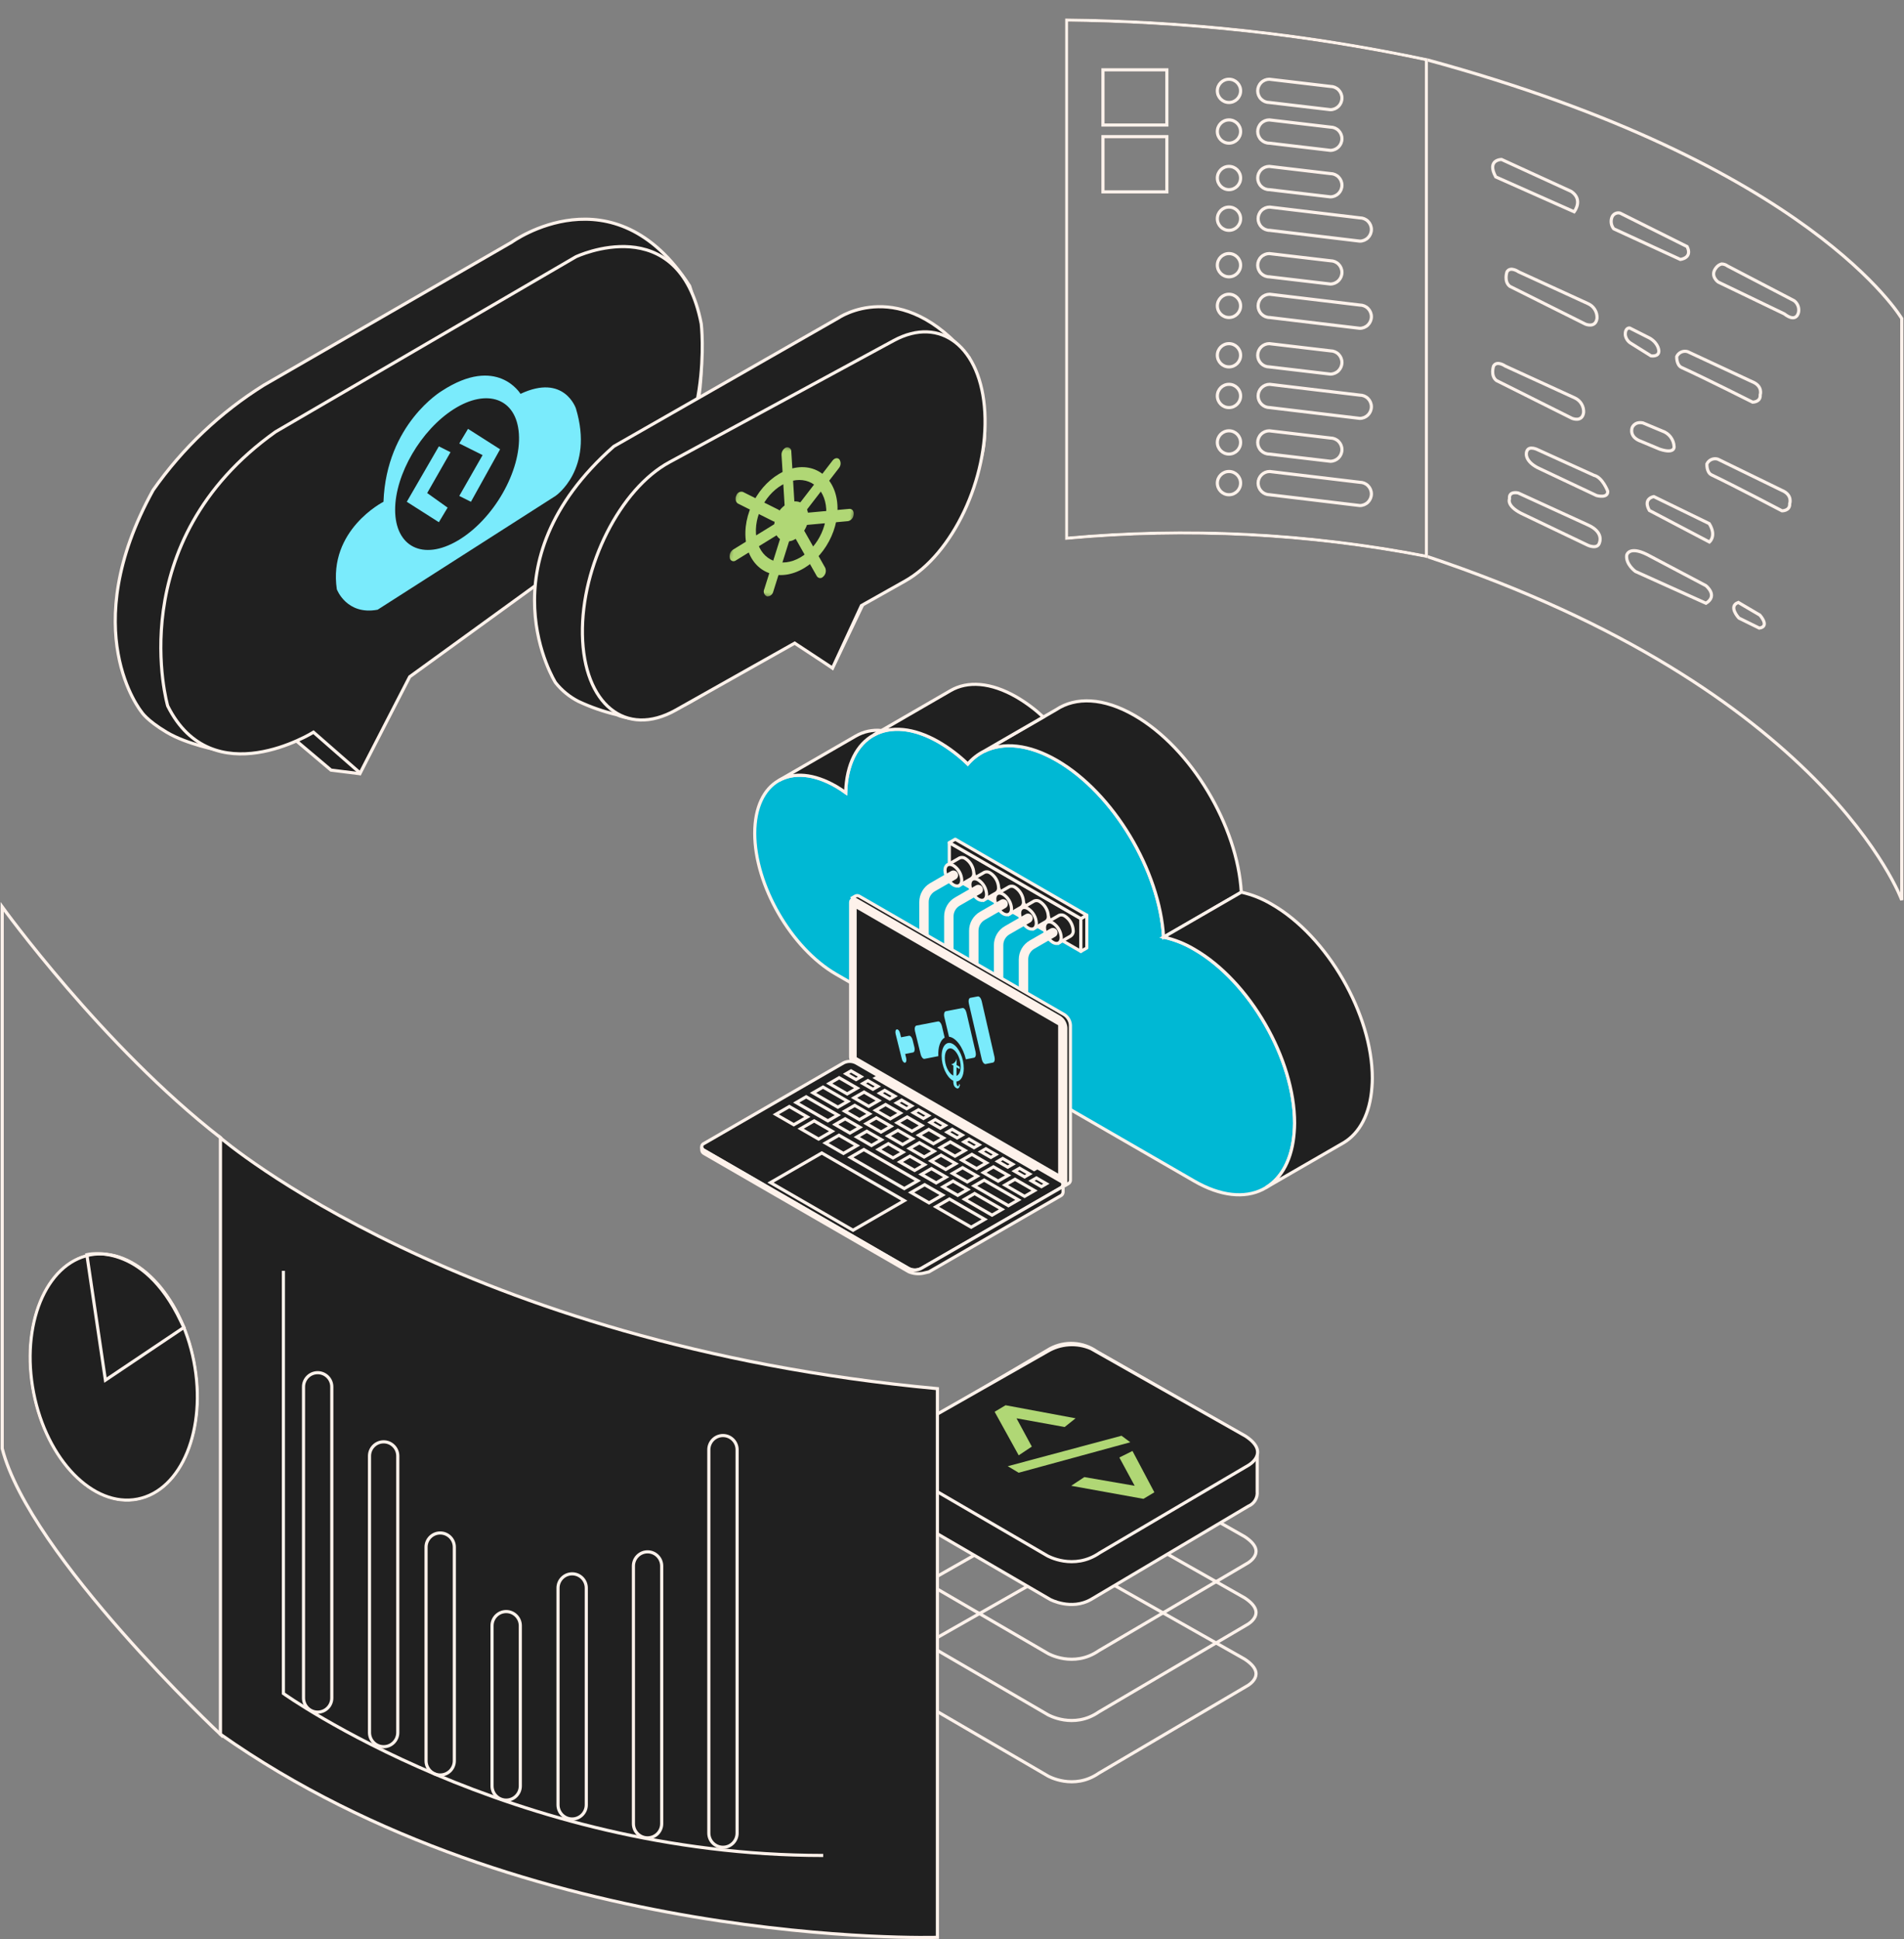 <svg width="606" height="617" viewBox="0 0 606 617" fill="none" xmlns="http://www.w3.org/2000/svg">
<rect x="0" y="0" width="606" height="617" fill="#808080" stroke="none"/>
<g clip-path="url(#clip0_53_6652)">
<path d="M453.974 18.98C576.48 52.179 605.288 101.352 605.288 101.352V286.375C605.288 286.375 581.059 219.34 453.974 176.975" stroke="#FEF2EB"/>
<path d="M453.974 176.981C416.273 169.674 377.726 167.745 339.483 171.253V6.381C356.956 6.575 376.139 7.566 396.729 9.821C417.56 12.101 436.71 15.331 453.974 18.98V176.981Z" stroke="#202020"/>
<path d="M453.974 176.981C416.273 169.674 377.726 167.745 339.483 171.253V6.381C356.956 6.575 376.139 7.566 396.729 9.821C417.56 12.101 436.71 15.331 453.974 18.98V176.981Z" stroke="#FEF2EB"/>
<path d="M371.386 22.215H351.048V39.779H371.386V22.215Z" stroke="#FEF2EB"/>
<path d="M371.386 43.477H351.048V61.042H371.386V43.477Z" stroke="#FEF2EB"/>
<path d="M391.154 32.605C393.197 32.605 394.852 30.949 394.852 28.907C394.852 26.864 393.197 25.209 391.154 25.209C389.112 25.209 387.456 26.864 387.456 28.907C387.456 30.949 389.112 32.605 391.154 32.605Z" stroke="#FEF2EB"/>
<path d="M391.154 45.547C393.197 45.547 394.852 43.891 394.852 41.849C394.852 39.806 393.197 38.151 391.154 38.151C389.112 38.151 387.456 39.806 387.456 41.849C387.456 43.891 389.112 45.547 391.154 45.547Z" stroke="#FEF2EB"/>
<path d="M391.154 60.339C393.197 60.339 394.852 58.683 394.852 56.641C394.852 54.598 393.197 52.943 391.154 52.943C389.112 52.943 387.456 54.598 387.456 56.641C387.456 58.683 389.112 60.339 391.154 60.339Z" stroke="#FEF2EB"/>
<path d="M391.154 73.281C393.197 73.281 394.852 71.625 394.852 69.582C394.852 67.54 393.197 65.885 391.154 65.885C389.112 65.885 387.456 67.54 387.456 69.582C387.456 71.625 389.112 73.281 391.154 73.281Z" stroke="#FEF2EB"/>
<path d="M391.154 88.073C393.197 88.073 394.852 86.417 394.852 84.374C394.852 82.332 393.197 80.677 391.154 80.677C389.112 80.677 387.456 82.332 387.456 84.374C387.456 86.417 389.112 88.073 391.154 88.073Z" stroke="#FEF2EB"/>
<path d="M391.154 101.015C393.197 101.015 394.852 99.359 394.852 97.317C394.852 95.274 393.197 93.618 391.154 93.618C389.112 93.618 387.456 95.274 387.456 97.317C387.456 99.359 389.112 101.015 391.154 101.015Z" stroke="#FEF2EB"/>
<path d="M391.154 116.731C393.197 116.731 394.852 115.075 394.852 113.033C394.852 110.99 393.197 109.335 391.154 109.335C389.112 109.335 387.456 110.99 387.456 113.033C387.456 115.075 389.112 116.731 391.154 116.731Z" stroke="#FEF2EB"/>
<path d="M391.154 129.673C393.197 129.673 394.852 128.017 394.852 125.975C394.852 123.932 393.197 122.277 391.154 122.277C389.112 122.277 387.456 123.932 387.456 125.975C387.456 128.017 389.112 129.673 391.154 129.673Z" stroke="#FEF2EB"/>
<path d="M391.154 144.465C393.197 144.465 394.852 142.809 394.852 140.767C394.852 138.724 393.197 137.069 391.154 137.069C389.112 137.069 387.456 138.724 387.456 140.767C387.456 142.809 389.112 144.465 391.154 144.465Z" stroke="#FEF2EB"/>
<path d="M391.154 157.407C393.197 157.407 394.852 155.751 394.852 153.709C394.852 151.666 393.197 150.011 391.154 150.011C389.112 150.011 387.456 151.666 387.456 153.709C387.456 155.751 389.112 157.407 391.154 157.407Z" stroke="#FEF2EB"/>
<path d="M403.997 25.209L423.411 27.498C424.393 27.498 425.334 27.888 426.028 28.582C426.721 29.276 427.111 30.217 427.111 31.198C427.111 32.18 426.721 33.121 426.028 33.815C425.334 34.509 424.393 34.898 423.411 34.898L403.997 32.608C403.016 32.608 402.075 32.219 401.381 31.525C400.687 30.831 400.297 29.89 400.297 28.909C400.297 27.927 400.687 26.986 401.381 26.292C402.075 25.598 403.016 25.209 403.997 25.209Z" stroke="#FEF2EB"/>
<path d="M403.997 38.151L423.411 40.441C424.393 40.441 425.334 40.83 426.028 41.524C426.721 42.218 427.111 43.159 427.111 44.141C427.111 45.122 426.721 46.063 426.028 46.757C425.334 47.451 424.393 47.84 423.411 47.84L403.997 45.55C403.016 45.55 402.075 45.161 401.381 44.467C400.687 43.773 400.297 42.832 400.297 41.85C400.297 40.869 400.687 39.928 401.381 39.234C402.075 38.54 403.016 38.151 403.997 38.151Z" stroke="#FEF2EB"/>
<path d="M403.997 52.943L423.411 55.233C424.393 55.233 425.334 55.622 426.028 56.316C426.721 57.01 427.111 57.951 427.111 58.932C427.111 59.914 426.721 60.855 426.028 61.549C425.334 62.243 424.393 62.633 423.411 62.633L403.997 60.343C403.016 60.343 402.075 59.953 401.381 59.259C400.687 58.565 400.297 57.624 400.297 56.642C400.297 55.661 400.687 54.72 401.381 54.026C402.075 53.332 403.016 52.943 403.997 52.943Z" stroke="#FEF2EB"/>
<path d="M404.126 65.885L432.784 69.32C433.766 69.32 434.707 69.709 435.401 70.403C436.094 71.097 436.484 72.038 436.484 73.019C436.484 74.001 436.094 74.942 435.401 75.636C434.707 76.33 433.766 76.719 432.784 76.719L404.126 73.284C403.145 73.284 402.204 72.895 401.51 72.201C400.816 71.507 400.426 70.566 400.426 69.585C400.426 68.603 400.816 67.662 401.51 66.968C402.204 66.274 403.145 65.885 404.126 65.885Z" stroke="#FEF2EB"/>
<path d="M403.997 80.677L423.411 82.966C424.393 82.966 425.334 83.356 426.028 84.05C426.721 84.744 427.111 85.685 427.111 86.666C427.111 87.648 426.721 88.589 426.028 89.283C425.334 89.977 424.393 90.367 423.411 90.367L403.997 88.076C403.016 88.076 402.075 87.687 401.381 86.993C400.687 86.299 400.297 85.358 400.297 84.376C400.297 83.395 400.687 82.454 401.381 81.76C402.075 81.066 403.016 80.677 403.997 80.677Z" stroke="#FEF2EB"/>
<path d="M404.126 93.618L432.784 97.053C433.766 97.053 434.707 97.443 435.401 98.137C436.094 98.831 436.484 99.772 436.484 100.754C436.484 101.735 436.094 102.676 435.401 103.37C434.707 104.064 433.766 104.454 432.784 104.454L404.126 101.019C403.145 101.019 402.204 100.629 401.51 99.935C400.816 99.241 400.426 98.3 400.426 97.319C400.426 96.337 400.816 95.396 401.51 94.702C402.204 94.008 403.145 93.618 404.126 93.618Z" stroke="#FEF2EB"/>
<path d="M403.997 109.335L423.409 111.625C424.391 111.625 425.332 112.014 426.026 112.708C426.719 113.402 427.109 114.343 427.109 115.325C427.109 116.306 426.719 117.247 426.026 117.941C425.332 118.635 424.391 119.025 423.409 119.025L403.997 116.735C403.511 116.735 403.03 116.639 402.581 116.453C402.132 116.267 401.725 115.994 401.381 115.651C401.037 115.307 400.765 114.899 400.579 114.45C400.393 114.002 400.297 113.52 400.297 113.035C400.297 112.549 400.393 112.068 400.579 111.619C400.765 111.17 401.037 110.762 401.381 110.418C401.725 110.075 402.132 109.802 402.581 109.616C403.03 109.43 403.511 109.335 403.997 109.335Z" stroke="#FEF2EB"/>
<path d="M404.126 122.277L432.782 125.712C433.764 125.712 434.705 126.101 435.399 126.795C436.092 127.489 436.482 128.43 436.482 129.412C436.482 130.393 436.092 131.334 435.399 132.028C434.705 132.722 433.764 133.112 432.782 133.112L404.126 129.677C403.64 129.677 403.159 129.581 402.71 129.395C402.261 129.209 401.854 128.936 401.51 128.593C401.166 128.249 400.894 127.841 400.708 127.392C400.522 126.944 400.426 126.462 400.426 125.977C400.426 125.491 400.522 125.009 400.708 124.561C400.894 124.112 401.166 123.704 401.51 123.36C401.854 123.017 402.261 122.744 402.71 122.558C403.159 122.372 403.64 122.277 404.126 122.277Z" stroke="#FEF2EB"/>
<path d="M403.997 137.069L423.411 139.359C424.393 139.359 425.334 139.748 426.028 140.442C426.721 141.136 427.111 142.077 427.111 143.059C427.111 144.04 426.721 144.981 426.028 145.675C425.334 146.369 424.393 146.759 423.411 146.759L403.997 144.469C403.016 144.469 402.075 144.079 401.381 143.385C400.687 142.691 400.297 141.75 400.297 140.769C400.297 139.787 400.687 138.846 401.381 138.152C402.075 137.458 403.016 137.069 403.997 137.069Z" stroke="#FEF2EB"/>
<path d="M404.126 150.011L432.784 153.446C433.766 153.446 434.707 153.835 435.401 154.529C436.094 155.223 436.484 156.164 436.484 157.146C436.484 158.127 436.094 159.068 435.401 159.762C434.707 160.456 433.766 160.846 432.784 160.846L404.126 157.411C403.64 157.411 403.159 157.315 402.71 157.129C402.261 156.943 401.854 156.67 401.51 156.327C401.166 155.983 400.894 155.575 400.708 155.126C400.522 154.678 400.426 154.196 400.426 153.711C400.426 153.225 400.522 152.743 400.708 152.295C400.894 151.846 401.166 151.438 401.51 151.094C401.854 150.751 402.261 150.478 402.71 150.292C403.159 150.106 403.64 150.011 404.126 150.011Z" stroke="#FEF2EB"/>
<path d="M476.062 56.285L501.022 67.377C501.022 67.377 504.022 63.566 500.098 60.907L477.91 50.737C477.91 50.737 473.057 50.737 476.062 56.285Z" stroke="#FEF2EB"/>
<path d="M513.613 72.796L534.812 82.544C534.812 82.544 538.782 82.135 536.973 78.455L515.629 67.799C515.107 67.661 514.552 67.721 514.072 67.969C513.593 68.218 513.223 68.635 513.034 69.142C512.806 69.749 512.74 70.405 512.841 71.045C512.943 71.686 513.209 72.289 513.613 72.796Z" stroke="#FEF2EB"/>
<path d="M549.874 84.647L571.032 95.676C571.569 96.08 571.986 96.623 572.238 97.246C572.49 97.868 572.567 98.548 572.462 99.212C572.462 99.212 571.962 103.002 567.885 99.855L546.859 89.739C546.859 89.739 544.072 87.782 546.215 85.162C546.641 84.597 547.238 84.185 547.918 83.988C548.624 83.992 549.31 84.222 549.874 84.647Z" stroke="#FEF2EB"/>
<path d="M480.56 91.105L504.596 103.123C504.596 103.123 507.828 104.515 508.296 101.274C508.35 100.314 508.114 99.361 507.62 98.537C507.125 97.713 506.395 97.056 505.523 96.651L483.336 86.483C483.336 86.483 480.713 84.639 479.636 86.483C479.636 86.483 478.56 89.564 480.56 91.105Z" stroke="#FEF2EB"/>
<path d="M476.294 121.075L500.33 133.093C500.33 133.093 503.563 134.485 504.03 131.244C504.084 130.285 503.848 129.331 503.353 128.507C502.859 127.683 502.128 127.027 501.256 126.622L479.069 116.454C479.069 116.454 476.447 114.611 475.369 116.454C475.369 116.454 474.294 119.535 476.294 121.075Z" stroke="#FEF2EB"/>
<path d="M557.822 127.951C557.822 127.951 560.404 127.97 560.232 125.647C560.232 125.647 561.215 122.818 557.606 121.416L537.142 111.885C536.472 111.679 535.75 111.723 535.109 112.008C534.469 112.294 533.953 112.802 533.659 113.439C533.659 113.439 533.521 116.152 535.214 116.922C542.541 120.247 557.822 127.951 557.822 127.951Z" stroke="#FEF2EB" stroke-width="1"/>
<path d="M567.166 162.523C567.166 162.523 569.747 162.588 569.615 160.263C569.615 160.263 570.649 157.452 567.066 155.987L546.78 146.095C546.114 145.878 545.391 145.909 544.745 146.183C544.1 146.457 543.576 146.956 543.27 147.587C543.27 147.587 543.085 150.297 544.763 151.097C552.028 154.551 567.166 162.523 567.166 162.523Z" stroke="#FEF2EB"/>
<path d="M522.887 134.552L529.038 137.125C530.089 137.47 531.012 138.124 531.686 139.001C532.36 139.877 532.755 140.937 532.819 142.041C532.819 142.041 533.257 144.541 528.282 142.923L522.131 140.35C522.131 140.35 518.651 139.305 519.435 136.165C519.435 136.165 520.093 134.019 522.887 134.552Z" stroke="#FEF2EB"/>
<path d="M485.927 143.621C485.927 143.621 484.747 146.322 489.356 148.788L508.141 157.659C508.141 157.659 511.814 158.699 511.701 156.29C511.701 156.29 510.049 151.864 507.352 151.235L489.597 143.17C489.597 143.17 486.604 141.543 485.927 143.621Z" stroke="#FEF2EB"/>
<path d="M524.956 162.4L544.072 172.445C544.072 172.445 546.44 170.54 544.013 166.594L526.374 157.998C526.374 157.998 522.785 158.535 524.956 162.4Z" stroke="#FEF2EB" stroke-width="1.001"/>
<path d="M553.266 191.669L560.124 195.703C560.124 195.703 563.423 199.327 559.94 199.838L553.457 196.647C553.457 196.647 549.903 192.877 553.266 191.669Z" stroke="#FEF2EB" stroke-width="1.001"/>
<path d="M542.971 191.934L520.524 181.814C520.524 181.814 517.398 179.575 517.737 176.671C517.737 176.671 518.338 173.507 524.272 176.455L542.914 186.308C542.914 186.308 546.964 189.486 542.971 191.934Z" stroke="#FEF2EB" stroke-width="1"/>
<path d="M509.106 172.566C509.106 172.566 510.511 169.292 505.406 167.019L483.219 156.85C483.219 156.85 480.134 156.085 480.446 158.699C480.446 158.699 479.346 160.84 484.146 163.321L505.409 173.49C505.409 173.49 508.578 174.944 509.106 172.566Z" stroke="#FEF2EB"/>
<path d="M518.826 109.066L525.479 113.223C525.479 113.223 527.972 113.627 527.973 111.698C527.973 111.698 527.993 109.353 525.132 107.611L518.688 104.354C518.688 104.354 517.183 104.139 517.301 106.569C517.375 107.066 517.548 107.543 517.81 107.972C518.072 108.401 518.418 108.773 518.826 109.066Z" stroke="#FEF2EB"/>
<path d="M69.731 238.735C69.731 238.735 59.616 236.879 53.097 233.005C46.578 229.131 45.023 226.463 45.023 226.463C45.023 226.463 23.985 200.732 48.735 155.935C58.135 142.549 70.127 131.187 83.999 122.522L162.879 77.049C162.879 77.049 195.356 53.483 219.487 90.969C219.487 90.969 234.022 132.67 205.567 159.642L130.399 214.394L114.499 246.155L105.347 245.018L93.747 235.228C93.747 235.228 81.98 240.034 69.731 238.735Z" fill="#202020" stroke="#FEF2EB"/>
<path d="M53.375 224.607C53.375 224.607 38.215 172.583 87.711 137.375L183.295 81.695C183.295 81.695 216.081 66.171 223.195 103.039C223.195 103.039 227.523 139.484 204.635 161.503L130.395 215.327L114.623 245.947L99.775 232.959C99.775 232.959 67.605 253.065 53.375 224.607Z" fill="#202020" stroke="#FEF2EB"/>
<path d="M120.191 193.983L176.799 157.791C176.799 157.791 189.169 149.383 183.299 129.951C183.299 129.951 179.584 118.759 165.667 125.311C165.667 125.311 158.24 112.881 140.611 124.383C140.611 124.383 122.976 134.844 122.051 159.647C122.051 159.647 104.416 168.561 107.203 187.487C107.199 187.487 110.292 195.839 120.191 193.983Z" fill="#7AEBFC"/>
<path d="M144.416 130.184C155.032 123.452 164.397 126.733 165.15 138.03C165.933 149.776 157.15 165.224 145.75 171.961C134.609 178.546 125.759 173.926 125.759 162.187C125.759 150.881 134.024 136.774 144.416 130.184Z" fill="#202020"/>
<path d="M139.679 142.015L129.471 159.647L139.679 166.147L142.463 161.507L135.963 156.867L143.387 143.875L139.679 142.015Z" fill="#7AEBFC"/>
<path d="M146.175 157.791L149.887 159.647L159.167 142.947L148.959 136.447L146.175 141.087L153.599 144.799L146.175 157.791Z" fill="#7AEBFC"/>
<path d="M196.286 227.391C192.093 226.41 188.014 224.993 184.116 223.163C181.279 221.717 178.785 219.679 176.803 217.187C176.803 217.187 152.981 179.392 195.363 142.019L266.816 101.183C266.816 101.183 286.787 87.374 308.465 113.804C308.465 113.804 316.306 131.132 312.288 145.727C312.288 145.727 306.717 173.201 289.088 183.775L275.168 191.199L264.958 212.543L252.858 203.857L222.27 221.823C222.27 221.823 206.804 232.031 196.286 227.391Z" fill="#202020" stroke="#FEF2EB"/>
<path d="M213.06 147.053L284.434 108.366C299.366 100.273 312.303 110.401 313.449 131.157C314.609 152.168 303.285 176.296 288.034 184.877L274.169 192.677L264.959 212.542L252.934 204.625L215.091 225.916C199.12 234.901 185.76 224.055 185.373 201.88C184.993 179.982 197.441 155.518 213.06 147.053Z" fill="#202020" stroke="#FEF2EB"/>
<path d="M349.764 564.132L349.748 564.141L349.733 564.151C345.705 566.937 341.668 567.162 338.625 566.69C337.102 566.453 335.83 566.041 334.941 565.69C334.497 565.514 334.149 565.353 333.914 565.238C333.797 565.18 333.708 565.134 333.649 565.102C333.62 565.087 333.598 565.075 333.584 565.067L333.569 565.059L333.569 565.058L333.567 565.057L282.59 535.394C281.635 534.383 281.408 533.466 281.525 532.665C281.649 531.82 282.169 531.008 282.87 530.278C283.566 529.555 284.399 528.955 285.067 528.534C285.399 528.325 285.687 528.161 285.89 528.051C285.992 527.996 286.072 527.954 286.127 527.927C286.154 527.913 286.174 527.903 286.188 527.896L286.203 527.889L286.206 527.887L286.206 527.887L286.206 527.887L286.206 527.887L286.221 527.88L286.236 527.871L333.564 500.959L333.564 500.959L333.575 500.953C335.586 499.745 337.857 499.033 340.198 498.877C342.531 498.721 344.867 499.122 347.014 500.045L396.157 527.87C398.121 529.159 399.095 530.328 399.507 531.316C399.911 532.285 399.794 533.132 399.456 533.853C399.111 534.591 398.53 535.2 398.014 535.633C397.759 535.848 397.527 536.013 397.36 536.124C397.276 536.18 397.209 536.222 397.164 536.249C397.142 536.262 397.125 536.272 397.114 536.279L397.103 536.285L397.101 536.286L397.101 536.286L397.101 536.286L397.101 536.286L397.101 536.286L397.092 536.292L349.764 564.132Z" stroke="#FEF2EB"/>
<path d="M349.764 544.645L349.748 544.654L349.733 544.664C345.705 547.45 341.668 547.675 338.625 547.202C337.102 546.966 335.83 546.554 334.941 546.202C334.497 546.027 334.149 545.866 333.914 545.751C333.797 545.693 333.708 545.647 333.649 545.615C333.62 545.6 333.598 545.588 333.584 545.58L333.569 545.572L333.569 545.571L333.567 545.57L282.59 515.907C281.635 514.896 281.408 513.979 281.525 513.178C281.649 512.332 282.169 511.52 282.87 510.79C283.566 510.067 284.399 509.467 285.067 509.046C285.399 508.837 285.687 508.673 285.89 508.563C285.992 508.508 286.072 508.466 286.127 508.439C286.154 508.425 286.174 508.415 286.188 508.408L286.203 508.401L286.206 508.399L286.206 508.399L286.206 508.399L286.206 508.399L286.221 508.392L286.236 508.383L333.564 481.471L333.564 481.471L333.575 481.465C335.586 480.257 337.857 479.545 340.198 479.389C342.531 479.233 344.867 479.634 347.014 480.557L396.157 508.383C398.121 509.672 399.095 510.841 399.507 511.829C399.911 512.798 399.794 513.645 399.456 514.366C399.111 515.104 398.53 515.713 398.014 516.146C397.759 516.361 397.527 516.526 397.36 516.637C397.276 516.693 397.209 516.735 397.164 516.762C397.142 516.775 397.125 516.785 397.114 516.792L397.103 516.798L397.101 516.799L397.101 516.799L397.101 516.799L397.101 516.799L397.101 516.799L397.092 516.805L349.764 544.645Z" stroke="#FEF2EB"/>
<path d="M349.764 525.157L349.748 525.166L349.733 525.176C345.705 527.962 341.668 528.187 338.625 527.715C337.102 527.478 335.83 527.066 334.941 526.715C334.497 526.539 334.149 526.378 333.914 526.263C333.797 526.205 333.708 526.159 333.649 526.127C333.62 526.112 333.598 526.1 333.584 526.092L333.569 526.084L333.569 526.083L333.567 526.082L282.59 496.419C281.635 495.408 281.408 494.491 281.525 493.69C281.649 492.844 282.169 492.032 282.87 491.302C283.566 490.579 284.399 489.979 285.067 489.558C285.399 489.349 285.687 489.185 285.89 489.075C285.992 489.02 286.072 488.978 286.127 488.951C286.154 488.937 286.174 488.927 286.188 488.92L286.203 488.913L286.206 488.911L286.206 488.911L286.206 488.911L286.206 488.911L286.221 488.904L286.236 488.895L333.564 461.983L333.564 461.983L333.575 461.977C335.586 460.769 337.857 460.057 340.198 459.901C342.531 459.745 344.867 460.146 347.014 461.069L396.157 488.895C398.121 490.184 399.095 491.353 399.507 492.341C399.911 493.31 399.794 494.157 399.456 494.878C399.111 495.616 398.53 496.225 398.014 496.658C397.759 496.873 397.527 497.038 397.36 497.149C397.276 497.205 397.209 497.247 397.164 497.274C397.142 497.287 397.125 497.297 397.114 497.304L397.103 497.31L397.101 497.311L397.101 497.311L397.101 497.311L397.101 497.311L397.101 497.311L397.092 497.317L349.764 525.157Z" stroke="#FEF2EB"/>
<path d="M280.422 462.479L281.35 474.543C281.35 474.543 280.763 477.666 283.206 479.183L334.246 508.883C334.246 508.883 340.928 512.47 347.238 508.883L397.35 479.183C398.249 478.808 399.005 478.156 399.506 477.321C400.007 476.486 400.227 475.512 400.134 474.543V462.479C400.134 462.479 400.634 459.106 394.566 455.979L349.093 430.003C346.946 428.491 344.421 427.604 341.8 427.44C339.179 427.277 336.564 427.842 334.245 429.075L286.922 456.911C286.922 456.911 280.112 460.778 280.422 462.479Z" fill="#202020" stroke="#FEF2EB"/>
<path d="M282.277 465.263L333.317 494.963C333.317 494.963 341.7 499.787 350.017 494.035L397.345 466.195C397.345 466.195 404.491 462.203 396.417 456.915L347.237 429.069C345.01 428.106 342.586 427.688 340.165 427.85C337.744 428.011 335.397 428.747 333.317 429.997L285.989 456.909C285.989 456.909 277.947 460.778 282.277 465.263Z" fill="#202020" stroke="#FEF2EB"/>
<path d="M340.942 472.717L345.121 469.946L361.139 472.717L356.264 463.717L360.442 461.639L367.407 474.791L363.925 476.869L340.942 472.717ZM320.742 466.484L356.96 456.791L359.745 458.869L324.228 468.561L320.742 466.484ZM316.567 449.169L320.049 447.091L342.335 451.246L338.853 454.017L323.531 451.246L328.406 460.246L324.228 463.021L316.567 449.169Z" fill="#B0D775"/>
<mask id="mask0_53_6652" style="mask-type:luminance" maskUnits="userSpaceOnUse" x="230" y="140" width="44" height="53">
<path d="M273.702 144.738L235.978 140.758L230.954 188.364L268.678 192.345L273.702 144.738Z" fill="white"/>
</mask>
<g mask="url(#mask0_53_6652)">
<path d="M250.185 142.376C250.387 142.309 250.602 142.293 250.811 142.33C251.02 142.368 251.216 142.457 251.382 142.589C251.548 142.722 251.678 142.893 251.761 143.089C251.844 143.284 251.876 143.497 251.856 143.709L252.846 159.883C252.88 160.386 252.759 160.887 252.502 161.319C252.244 161.752 251.86 162.096 251.402 162.306C251.201 162.372 250.986 162.388 250.777 162.351C250.568 162.313 250.371 162.224 250.206 162.092C250.04 161.96 249.909 161.788 249.827 161.592C249.744 161.397 249.712 161.184 249.732 160.972L248.745 144.798C248.711 144.296 248.831 143.795 249.088 143.362C249.345 142.93 249.728 142.586 250.185 142.376Z" fill="#B0D775"/>
<path d="M251.475 159.812C254.471 158.763 257.067 160.633 257.272 163.989C257.343 165.675 256.897 167.342 255.994 168.768C255.091 170.193 253.774 171.308 252.22 171.965C249.221 173.015 246.625 171.144 246.423 167.788C246.353 166.103 246.799 164.435 247.701 163.01C248.604 161.584 249.921 160.469 251.475 159.812Z" fill="#B0D775"/>
<path d="M267.176 146.197C267.443 146.614 267.569 147.105 267.536 147.599C267.503 148.092 267.313 148.562 266.993 148.94L256.736 162.245C256.127 163.038 255.187 163.241 254.636 162.698C254.601 162.663 254.568 162.626 254.539 162.587C254.272 162.17 254.146 161.679 254.179 161.186C254.212 160.692 254.402 160.222 254.722 159.844L264.977 146.539C265.585 145.745 266.525 145.541 267.078 146.083C267.113 146.118 267.146 146.155 267.177 146.194" fill="#B0D775"/>
<path d="M234.327 157.695C234.087 158.101 234.007 158.581 234.1 159.043C234.193 159.505 234.454 159.916 234.832 160.198L246.247 165.913C246.654 166.043 247.096 166.011 247.481 165.824C247.866 165.638 248.164 165.31 248.315 164.909C248.344 164.854 248.37 164.797 248.395 164.739C248.634 164.333 248.715 163.853 248.622 163.391C248.529 162.929 248.269 162.518 247.891 162.236L236.475 156.517C236.068 156.388 235.627 156.42 235.242 156.607C234.858 156.794 234.56 157.121 234.41 157.521C234.381 157.578 234.354 157.636 234.33 157.695" fill="#B0D775"/>
<path d="M271.698 163.707C271.835 162.656 271.25 161.86 270.365 161.898L257.06 163.121C256.593 163.23 256.172 163.483 255.858 163.845C255.544 164.208 255.352 164.66 255.31 165.138C255.307 165.163 255.305 165.188 255.302 165.214C255.167 166.264 255.754 167.062 256.637 167.022L269.946 165.8C270.412 165.69 270.832 165.436 271.145 165.074C271.459 164.712 271.65 164.26 271.691 163.783C271.694 163.758 271.695 163.732 271.698 163.707Z" fill="#B0D775"/>
<path d="M262.105 183.38C262.463 183.028 262.705 182.574 262.799 182.081C262.893 181.587 262.834 181.077 262.629 180.618L255.669 168.331C255.57 168.157 255.431 168.01 255.264 167.901C255.096 167.793 254.905 167.726 254.706 167.707C254.508 167.688 254.307 167.717 254.122 167.792C253.937 167.866 253.772 167.984 253.642 168.136C253.603 168.169 253.565 168.204 253.529 168.24C253.17 168.592 252.928 169.045 252.834 169.538C252.74 170.032 252.8 170.542 253.004 171.001L259.962 183.288C260.061 183.462 260.2 183.609 260.368 183.717C260.536 183.825 260.727 183.892 260.925 183.911C261.124 183.93 261.324 183.901 261.51 183.826C261.695 183.751 261.859 183.633 261.989 183.482C262.029 183.448 262.067 183.413 262.101 183.375" fill="#B0D775"/>
<path d="M232.259 177.517C232.154 177.02 232.198 176.503 232.387 176.031C232.576 175.56 232.901 175.155 233.32 174.869L246.212 166.918C246.377 166.797 246.569 166.718 246.772 166.691C246.974 166.663 247.18 166.687 247.371 166.76C247.562 166.833 247.732 166.953 247.864 167.109C247.997 167.265 248.088 167.451 248.129 167.652C248.135 167.673 248.139 167.697 248.145 167.719C248.25 168.215 248.206 168.732 248.017 169.204C247.828 169.675 247.503 170.08 247.084 170.366L234.192 178.317C234.028 178.439 233.835 178.517 233.632 178.545C233.43 178.573 233.223 178.549 233.032 178.476C232.841 178.403 232.671 178.283 232.539 178.128C232.406 177.972 232.315 177.785 232.274 177.585C232.268 177.563 232.265 177.539 232.259 177.517Z" fill="#B0D775"/>
<path d="M244.085 189.74C243.878 189.647 243.691 189.513 243.537 189.347C243.382 189.18 243.263 188.985 243.185 188.772C243.107 188.558 243.073 188.332 243.084 188.105C243.096 187.878 243.152 187.656 243.251 187.452L248.452 170.912C248.546 170.471 248.787 170.075 249.136 169.788C249.485 169.502 249.921 169.343 250.372 169.336C250.413 169.341 250.454 169.348 250.494 169.358C250.702 169.451 250.888 169.585 251.043 169.752C251.198 169.918 251.317 170.114 251.395 170.328C251.473 170.542 251.507 170.769 251.495 170.996C251.484 171.223 251.427 171.446 251.328 171.65L246.127 188.187C246.032 188.628 245.791 189.024 245.443 189.31C245.094 189.596 244.659 189.756 244.208 189.763C244.166 189.758 244.125 189.75 244.085 189.74Z" fill="#B0D775"/>
<path d="M251.073 153.298C244.896 155.43 240.214 162.773 240.605 169.699C240.996 176.625 246.328 180.509 252.504 178.376C258.68 176.243 263.364 168.901 262.973 161.975L262.97 161.921C262.555 155.02 257.233 151.163 251.072 153.297M250.84 149.437C258.917 146.567 265.939 151.569 266.526 160.606C267.113 169.642 261.04 179.29 252.964 182.157C244.887 185.025 237.864 180.024 237.277 170.989L237.273 170.919C236.705 161.892 242.778 152.279 250.84 149.437Z" fill="#B0D775"/>
</g>
<path d="M266.098 250.172C267.152 250.786 268.174 251.451 269.16 252.167C269.66 234.02 282.72 226.778 298.809 236.067C302.143 238.027 305.235 240.373 308.021 243.055C314.142 236.032 324.538 235.055 336.367 241.896C354.406 252.308 369.132 276.983 370.355 298.163C373.795 298.922 377.09 300.227 380.116 302.029C397.751 312.209 412.048 336.971 412.048 357.33C412.048 358.315 411.994 359.251 411.921 360.188C410.628 378.438 396.9 385.469 380.116 375.778L266.098 309.95C251.804 301.69 240.217 281.622 240.217 265.118C240.217 248.613 251.806 241.92 266.098 250.172Z" fill="#00B8D4" stroke="#FEF2EB"/>
<path d="M332.065 228.151L336.15 225.791C342.373 221.662 351.232 221.928 361.094 227.624C379.13 238.036 393.855 262.711 395.082 283.891L370.347 298.185C369.118 277.005 354.392 252.33 336.359 241.918C327.408 236.747 319.276 236.048 313.2 239.059L332.065 228.151Z" fill="#202020" stroke="#FEF2EB"/>
<path d="M272.366 234.177C274.85 232.739 277.723 232.122 280.577 232.411L278.083 233.853C272.769 236.791 269.402 243.122 269.154 252.168C268.154 251.45 267.131 250.774 266.092 250.173C258.986 246.073 252.551 245.663 247.872 248.318L272.366 234.177Z" fill="#202020" stroke="#FEF2EB"/>
<path d="M404.852 287.759C422.487 297.939 436.781 322.701 436.781 343.06C436.781 344.045 436.73 344.981 436.654 345.902C436.054 354.41 432.744 360.476 427.687 363.551L427.652 363.57L427.474 363.669L402.953 377.824C408.01 374.749 411.316 368.682 411.92 360.176C411.993 359.255 412.047 358.317 412.047 357.316C412.047 336.952 397.753 312.193 380.114 302.017C377.088 300.214 373.793 298.909 370.353 298.151L395.088 283.857C398.531 284.627 401.827 285.944 404.852 287.759Z" fill="#202020" stroke="#FEF2EB"/>
<path d="M280.581 232.414L302.568 219.708C307.933 216.601 315.337 217.037 323.532 221.766C326.598 223.565 329.457 225.695 332.057 228.119L313.192 239.01C311.22 240.008 309.464 241.387 308.027 243.066C305.241 240.384 302.149 238.038 298.815 236.079C290.747 231.422 283.441 230.924 278.098 233.856L280.581 232.414Z" fill="#202020" stroke="#FEF2EB"/>
<path d="M344.017 302.685L302.149 278.513V268.091L344.017 292.264V302.685Z" fill="#202020" stroke="#FEF2EB" stroke-linecap="round" stroke-linejoin="round"/>
<path d="M345.907 301.596L344.087 302.645L344.017 302.685V292.264L345.907 291.171V301.596Z" fill="#202020" stroke="#FEF2EB" stroke-linecap="round" stroke-linejoin="round"/>
<path d="M345.907 291.17L344.017 292.263L302.149 268.091L304.039 267.001L345.907 291.17Z" fill="#202020" stroke="#FEF2EB" stroke-linecap="round" stroke-linejoin="round"/>
<path d="M304.239 278.653L304.922 280.114L311.491 283.907L312.908 283.246L309.608 276.153L304.239 278.653Z" fill="#FEF2EB"/>
<path d="M309.937 277.788C309.887 276.862 309.62 275.961 309.156 275.157C308.693 274.353 308.046 273.67 307.269 273.163C307.01 272.979 306.71 272.862 306.394 272.823C306.079 272.783 305.759 272.823 305.462 272.937L305.386 272.982L301.651 275.138L305.285 281.758L309.097 279.558C309.385 279.368 309.616 279.103 309.764 278.791C309.912 278.479 309.972 278.132 309.937 277.788Z" fill="#202020" stroke="#FEF2EB"/>
<path d="M300.767 276.908C300.767 275.208 301.961 274.515 303.435 275.366C304.212 275.873 304.859 276.556 305.322 277.36C305.786 278.164 306.053 279.065 306.103 279.991C306.103 281.691 304.909 282.384 303.435 281.533C302.658 281.026 302.012 280.343 301.548 279.539C301.085 278.735 300.817 277.834 300.767 276.908Z" fill="#202020" stroke="#FEF2EB"/>
<path d="M312.155 283.223L312.835 284.681L319.407 288.481L320.824 287.82L317.524 280.727L312.155 283.223Z" fill="#FEF2EB"/>
<path d="M317.834 282.357C317.784 281.431 317.516 280.53 317.053 279.727C316.589 278.924 315.943 278.241 315.166 277.735C314.907 277.55 314.607 277.434 314.291 277.394C313.976 277.355 313.656 277.394 313.359 277.509L313.283 277.553L309.547 279.714L313.181 286.33L316.993 284.13C317.285 283.942 317.518 283.676 317.666 283.363C317.815 283.05 317.873 282.701 317.834 282.357Z" fill="#202020" stroke="#FEF2EB"/>
<path d="M308.679 281.477C308.679 279.777 309.879 279.085 311.35 279.936C312.127 280.442 312.774 281.125 313.237 281.929C313.701 282.733 313.968 283.634 314.018 284.561C314.018 286.261 312.824 286.953 311.35 286.102C310.574 285.594 309.928 284.91 309.464 284.107C309 283.304 308.731 282.403 308.679 281.477Z" fill="#202020" stroke="#FEF2EB"/>
<path d="M320.07 287.792L320.75 289.253L327.322 293.046L328.739 292.384L325.439 285.292L320.07 287.792Z" fill="#FEF2EB"/>
<path d="M325.75 286.928C325.7 286.001 325.432 285.099 324.967 284.296C324.503 283.492 323.857 282.809 323.079 282.303C322.821 282.12 322.521 282.004 322.208 281.964C321.894 281.925 321.575 281.963 321.279 282.077L321.2 282.122L317.465 284.279L321.099 290.895L324.911 288.695C325.202 288.507 325.434 288.243 325.582 287.93C325.73 287.618 325.789 287.271 325.75 286.928Z" fill="#202020" stroke="#FEF2EB"/>
<path d="M316.605 286.048C316.605 284.348 317.799 283.656 319.276 284.507C320.054 285.012 320.7 285.695 321.164 286.498C321.628 287.301 321.895 288.202 321.944 289.129C321.944 290.829 320.75 291.521 319.276 290.67C318.499 290.163 317.852 289.481 317.388 288.678C316.924 287.875 316.656 286.974 316.605 286.048Z" fill="#202020" stroke="#FEF2EB"/>
<path d="M327.986 292.362L328.666 293.823L335.235 297.616L336.655 296.955L333.355 289.862L327.986 292.362Z" fill="#FEF2EB"/>
<path d="M333.665 291.497C333.615 290.571 333.346 289.669 332.882 288.866C332.418 288.062 331.771 287.379 330.994 286.872C330.735 286.689 330.434 286.572 330.119 286.532C329.804 286.493 329.484 286.533 329.187 286.647L329.111 286.691L325.376 288.849L328.994 295.462L332.806 293.261C333.103 293.08 333.341 292.817 333.493 292.505C333.645 292.192 333.705 291.843 333.665 291.497Z" fill="#202020" stroke="#FEF2EB"/>
<path d="M324.511 290.614C324.511 288.914 325.705 288.222 327.179 289.073C327.956 289.58 328.603 290.263 329.067 291.067C329.531 291.87 329.8 292.772 329.85 293.698C329.85 295.398 328.656 296.09 327.179 295.239C326.402 294.733 325.755 294.05 325.291 293.246C324.828 292.443 324.561 291.541 324.511 290.614Z" fill="#202020" stroke="#FEF2EB"/>
<path d="M341.577 296.063C341.527 295.137 341.259 294.236 340.796 293.433C340.332 292.63 339.686 291.947 338.909 291.441C338.65 291.257 338.349 291.14 338.034 291.1C337.719 291.061 337.399 291.1 337.102 291.215L337.026 291.259L333.291 293.416L336.934 300.026L340.746 297.826C341.034 297.637 341.265 297.373 341.411 297.062C341.558 296.75 341.616 296.405 341.577 296.063Z" fill="#202020" stroke="#FEF2EB"/>
<path d="M332.426 295.186C332.426 293.486 333.62 292.794 335.094 293.645C335.872 294.151 336.518 294.834 336.982 295.638C337.446 296.441 337.715 297.343 337.765 298.27C337.765 299.97 336.565 300.662 335.094 299.811C334.317 299.304 333.671 298.621 333.207 297.817C332.744 297.013 332.476 296.112 332.426 295.186Z" fill="#202020" stroke="#FEF2EB"/>
<path d="M335.095 296.727L328.475 300.539C327.647 301.018 326.959 301.706 326.481 302.535C326.002 303.364 325.75 304.304 325.75 305.262V321.779M327.179 292.159L320.559 295.971C319.731 296.449 319.042 297.138 318.564 297.967C318.086 298.796 317.834 299.736 317.834 300.694V317.211M319.267 287.588L312.647 291.4C311.819 291.881 311.133 292.572 310.656 293.402C310.18 294.233 309.931 295.175 309.934 296.133V312.65M311.351 283.017L304.731 286.829C303.898 287.306 303.207 287.996 302.726 288.827C302.245 289.658 301.992 290.601 301.993 291.562V308.08M303.435 278.45L296.815 282.262C295.986 282.74 295.297 283.429 294.818 284.258C294.339 285.087 294.087 286.027 294.086 286.985V303.5" stroke="#FEF2EB" stroke-width="3" stroke-linecap="round" stroke-linejoin="round"/>
<path d="M339.221 376.134C339.221 377.366 338.347 377.868 337.283 377.255L272.166 339.655C271.603 339.286 271.135 338.79 270.798 338.207C270.462 337.624 270.267 336.97 270.229 336.298V287.178C270.229 285.949 271.103 285.444 272.17 286.06L337.287 323.66C337.851 324.029 338.319 324.526 338.656 325.11C338.992 325.693 339.187 326.348 339.225 327.021L339.221 376.134Z" fill="#FEF2EB"/>
<path d="M338.744 322.815L273.627 285.215C273.43 285.069 273.197 284.98 272.954 284.959C272.71 284.937 272.465 284.982 272.245 285.091L270.863 285.898C271.078 285.814 271.31 285.785 271.538 285.813C271.767 285.841 271.985 285.926 272.172 286.06L337.289 323.66C337.852 324.029 338.321 324.526 338.658 325.11C338.994 325.693 339.189 326.348 339.227 327.021V376.134C339.252 376.373 339.213 376.614 339.114 376.833C339.015 377.052 338.861 377.241 338.665 377.382L340.056 376.575C340.275 376.444 340.451 376.254 340.564 376.025C340.676 375.797 340.721 375.541 340.691 375.289V326.173C340.653 325.5 340.456 324.845 340.118 324.262C339.78 323.679 339.309 323.183 338.744 322.816V322.815Z" fill="#202020" stroke="#FEF2EB"/>
<path d="M272.16 288.295V336.645L337.28 374.245V325.894L272.16 288.295Z" fill="#202020" stroke="#FEF2EB"/>
<path d="M293.121 403.6C292.52 403.904 291.856 404.062 291.182 404.062C290.509 404.062 289.844 403.904 289.243 403.6L224.126 366C223.893 365.923 223.69 365.773 223.547 365.574C223.403 365.374 223.326 365.135 223.326 364.889C223.326 364.643 223.403 364.404 223.547 364.204C223.69 364.005 223.893 363.855 224.126 363.777L268.513 338.15C269.114 337.847 269.779 337.688 270.452 337.688C271.126 337.688 271.79 337.847 272.391 338.15L337.507 375.75C337.741 375.828 337.944 375.977 338.088 376.177C338.232 376.377 338.309 376.616 338.309 376.862C338.309 377.109 338.232 377.348 338.088 377.548C337.944 377.748 337.741 377.897 337.507 377.974L293.121 403.6Z" fill="#202020" stroke="#FEF2EB"/>
<path d="M310.004 365.146L306.818 363.307L308.412 362.389L311.595 364.229L310.004 365.146Z" fill="#202020" stroke="#FEF2EB"/>
<path d="M272.456 343.467L269.27 341.632L270.865 340.711L274.047 342.551L272.456 343.467Z" fill="#202020" stroke="#FEF2EB"/>
<path d="M277.82 346.564L274.634 344.725L276.225 343.807L279.411 345.646L277.82 346.564Z" fill="#202020" stroke="#FEF2EB"/>
<path d="M283.183 349.661L280 347.823L281.591 346.904L284.777 348.744L283.183 349.661Z" fill="#202020" stroke="#FEF2EB"/>
<path d="M288.547 352.758L285.361 350.919L286.956 350.001L290.139 351.841L288.547 352.758Z" fill="#202020" stroke="#FEF2EB"/>
<path d="M293.912 355.856L290.726 354.017L292.317 353.099L295.503 354.939L293.912 355.856Z" fill="#202020" stroke="#FEF2EB"/>
<path d="M299.271 358.953L296.088 357.114L297.679 356.195L300.865 358.035L299.271 358.953Z" fill="#202020" stroke="#FEF2EB"/>
<path d="M304.64 362.049L301.457 360.211L303.048 359.292L306.231 361.132L304.64 362.049Z" fill="#202020" stroke="#FEF2EB"/>
<path d="M315.366 368.244L312.183 366.405L313.774 365.487L316.96 367.327L315.366 368.244Z" fill="#202020" stroke="#FEF2EB"/>
<path d="M320.731 371.341L317.548 369.502L319.139 368.583L322.322 370.419L320.731 371.341Z" fill="#202020" stroke="#FEF2EB"/>
<path d="M326.096 374.438L322.91 372.599L324.504 371.68L327.687 373.516L326.096 374.438Z" fill="#202020" stroke="#FEF2EB"/>
<path d="M331.461 377.534L328.275 375.695L329.866 374.775L333.052 376.614L331.461 377.534Z" fill="#202020" stroke="#FEF2EB"/>
<path d="M269.632 348.033L263.908 344.726L267.091 342.887L272.818 346.194L269.632 348.033Z" fill="#202020" stroke="#FEF2EB"/>
<path d="M266.671 352.26L258.765 347.697L261.951 345.857L269.851 350.421L266.671 352.26Z" fill="#202020" stroke="#FEF2EB"/>
<path d="M263.485 356.615L253.4 350.794L256.586 348.955L266.668 354.776L263.485 356.615Z" fill="#202020" stroke="#FEF2EB"/>
<path d="M252.638 357.844L246.911 354.544L251.221 352.055L256.948 355.354L252.638 357.844Z" fill="#202020" stroke="#FEF2EB"/>
<path d="M260.537 362.409L254.813 359.102L259.123 356.615L264.85 359.915L260.537 362.409Z" fill="#202020" stroke="#FEF2EB"/>
<path d="M268.447 366.974L262.72 363.667L267.034 361.18L272.758 364.48L268.447 366.974Z" fill="#202020" stroke="#FEF2EB"/>
<path d="M295.701 382.71L289.977 379.403L294.287 376.916L300.014 380.216L295.701 382.71Z" fill="#202020" stroke="#FEF2EB"/>
<path d="M309.099 390.443L297.87 383.96L302.18 381.47L313.412 387.953L309.099 390.443Z" fill="#202020" stroke="#FEF2EB"/>
<path d="M287.81 378.154L270.626 368.231L274.936 365.741L292.124 375.664L287.81 378.154Z" fill="#202020" stroke="#FEF2EB"/>
<path d="M276.499 351.995L271.811 349.289L274.997 347.451L279.682 350.156L276.499 351.995Z" fill="#202020" stroke="#FEF2EB"/>
<path d="M273.535 356.221L268.85 353.521L272.033 351.682L276.721 354.382L273.535 356.221Z" fill="#202020" stroke="#FEF2EB"/>
<path d="M270.498 360.494L265.81 357.787L268.996 355.948L273.681 358.654L270.498 360.494Z" fill="#202020" stroke="#FEF2EB"/>
<path d="M277.368 364.457L272.683 361.75L275.866 359.911L280.554 362.617L277.368 364.457Z" fill="#202020" stroke="#FEF2EB"/>
<path d="M284.227 368.419L279.542 365.719L282.725 363.88L287.413 366.586L284.227 368.419Z" fill="#202020" stroke="#FEF2EB"/>
<path d="M291.091 372.383L286.406 369.682L289.592 367.844L294.277 370.544L291.091 372.383Z" fill="#202020" stroke="#FEF2EB"/>
<path d="M297.955 376.348L293.27 373.642L296.456 371.803L301.141 374.509L297.955 376.348Z" fill="#202020" stroke="#FEF2EB"/>
<path d="M304.823 380.31L300.138 377.604L303.321 375.766L308.006 378.471L304.823 380.31Z" fill="#202020" stroke="#FEF2EB"/>
<path d="M315.737 386.612L307.002 381.568L310.185 379.729L318.92 384.773L315.737 386.612Z" fill="#202020" stroke="#FEF2EB"/>
<path d="M280.4 360.185L275.715 357.485L278.901 355.646L283.586 358.346L280.4 360.185Z" fill="#202020" stroke="#FEF2EB"/>
<path d="M287.267 364.148L282.579 361.443L285.765 359.604L290.45 362.31L287.267 364.148Z" fill="#202020" stroke="#FEF2EB"/>
<path d="M294.132 368.112L289.447 365.406L292.63 363.568L297.315 366.273L294.132 368.112Z" fill="#202020" stroke="#FEF2EB"/>
<path d="M301.001 372.078L296.316 369.372L299.499 367.533L304.187 370.239L301.001 372.078Z" fill="#202020" stroke="#FEF2EB"/>
<path d="M307.86 376.039L303.175 373.339L306.361 371.5L311.046 374.206L307.86 376.039Z" fill="#202020" stroke="#FEF2EB"/>
<path d="M320.953 383.599L310.039 377.299L313.225 375.46L324.139 381.76L320.953 383.599Z" fill="#202020" stroke="#FEF2EB"/>
<path d="M283.363 355.96L278.678 353.255L281.861 351.416L286.546 354.122L283.363 355.96Z" fill="#202020" stroke="#FEF2EB"/>
<path d="M290.232 359.921L285.547 357.221L288.73 355.382L293.418 358.082L290.232 359.921Z" fill="#202020" stroke="#FEF2EB"/>
<path d="M297.092 363.885L292.407 361.18L295.593 359.344L300.278 362.049L297.092 363.885Z" fill="#202020" stroke="#FEF2EB"/>
<path d="M303.956 367.85L299.271 365.144L302.457 363.305L307.141 366.015L303.956 367.85Z" fill="#202020" stroke="#FEF2EB"/>
<path d="M310.823 371.814L306.135 369.108L309.321 367.269L314.006 369.975L310.823 371.814Z" fill="#202020" stroke="#FEF2EB"/>
<path d="M317.687 375.782L313.002 373.076L316.185 371.237L320.873 373.943L317.687 375.782Z" fill="#202020" stroke="#FEF2EB"/>
<path d="M326.097 380.633L319.868 377.033L323.054 375.194L329.28 378.794L326.097 380.633Z" fill="#202020" stroke="#FEF2EB"/>
<path d="M329.132 372.685L277.671 342.973L279.218 342.08L330.679 371.792L329.132 372.685Z" fill="#FEF2EB"/>
<path d="M287.811 381.991L261.551 366.83L245.231 376.25L271.494 391.411L287.811 381.991Z" stroke="#FEF2EB"/>
<path d="M337.511 377.973L293.121 403.601C292.15 404.096 291.027 404.209 289.976 403.919C289.726 403.826 289.481 403.719 289.242 403.601L224.125 366.001C224.053 365.961 223.984 365.917 223.919 365.868L223.871 365.83C223.833 365.798 223.795 365.77 223.763 365.738L223.712 365.69C223.673 365.652 223.636 365.611 223.601 365.569C223.565 365.521 223.531 365.471 223.501 365.42C223.416 365.278 223.367 365.118 223.358 364.953V365.906C223.377 366.148 223.46 366.381 223.6 366.58C223.74 366.779 223.93 366.937 224.152 367.037L289.269 404.637C290.676 405.216 292.219 405.382 293.716 405.113C294.386 404.954 294.971 404.795 295.663 404.652L337.544 380.47C337.767 380.37 337.959 380.212 338.1 380.013C338.241 379.813 338.325 379.579 338.344 379.336V376.873C338.302 377.109 338.205 377.331 338.06 377.523C337.915 377.714 337.727 377.868 337.511 377.973Z" fill="#202020" stroke="#FEF2EB"/>
<path d="M304.452 346.228C304.187 346.098 303.959 345.902 303.79 345.66C303.723 345.553 303.665 345.442 303.616 345.327C303.562 345.2 303.521 345.068 303.492 344.934C303.425 344.574 303.394 344.209 303.399 343.844C303.333 343.813 303.266 343.78 303.199 343.744C301.257 342.644 299.691 339.165 299.707 335.957C299.723 332.749 301.325 331.032 303.279 332.157C305.233 333.282 306.779 336.774 306.75 339.967C306.728 342.451 305.757 344.025 304.412 344.078V344.158C304.409 344.355 304.418 344.552 304.44 344.748C304.455 344.886 304.484 345.022 304.526 345.155C304.555 345.247 304.6 345.333 304.658 345.41C304.699 345.461 304.75 345.502 304.808 345.532C304.846 345.558 304.891 345.573 304.938 345.573C304.984 345.573 305.029 345.558 305.067 345.532C305.167 345.475 305.214 344.997 305.261 344.832L305.544 345.188C305.495 345.422 305.423 345.652 305.33 345.873C305.265 345.997 305.176 346.108 305.067 346.198C304.982 346.266 304.877 346.307 304.767 346.313H304.743C304.641 346.309 304.541 346.28 304.452 346.228ZM304.43 342.285C305.213 342.022 305.75 340.96 305.763 339.397C305.782 337.106 304.668 334.597 303.272 333.797C301.872 332.997 300.727 334.219 300.714 336.522C300.701 338.825 301.822 341.322 303.214 342.106C303.279 342.142 303.346 342.176 303.414 342.206L303.436 339.006L302.755 338.619C303.156 338.534 303.523 338.334 303.812 338.045C304.175 337.688 304.408 337.221 304.473 336.717L304.457 338.844L305.457 339.414L305.451 340.151L304.451 339.582L304.43 342.285ZM312.494 337.085L308.362 319.269C308.152 318.362 308.362 317.554 308.833 317.469L311.223 317.016C311.692 316.927 312.241 317.59 312.448 318.496L316.527 336.296C316.727 337.18 316.519 337.97 316.057 338.062L313.704 338.53C313.675 338.535 313.644 338.538 313.614 338.539C313.174 338.529 312.682 337.913 312.495 337.085H312.494ZM287.034 336.923L285.056 328.964C284.873 328.229 285.039 327.573 285.427 327.498C285.815 327.423 286.276 327.96 286.457 328.698L286.782 330.023L289.322 329.533C289.753 329.452 290.265 330.05 290.465 330.868L291.039 333.21V333.217C291.239 334.032 291.051 334.758 290.621 334.84L288.091 335.334L288.417 336.651V336.658C288.596 337.384 288.429 338.032 288.044 338.106C288.024 338.109 288.003 338.111 287.982 338.112C287.615 338.112 287.202 337.603 287.034 336.923ZM302.047 329.847L300.553 323.556C300.34 322.642 300.553 321.828 301.025 321.729L306.358 320.712C306.836 320.627 307.393 321.301 307.603 322.212L310.516 334.712C310.716 335.612 310.51 336.412 310.043 336.512L307.416 337.031C306.499 333.14 304.227 330.09 302.047 329.847ZM293.035 335.475L291.221 328.052C291.012 327.177 291.211 326.399 291.667 326.302L298.567 324.977C299.025 324.899 299.567 325.533 299.775 326.404L300.663 330.126C299.271 330.916 298.501 333.173 298.651 336.019L294.246 336.884C294.22 336.888 294.192 336.891 294.165 336.891C293.728 336.891 293.238 336.289 293.035 335.475Z" fill="#7AEBFC"/>
<path d="M70.247 362.015V551.885C70.247 551.885 9.394 494.928 0.703 460.838V288.515C0.703 288.515 32.761 332.915 70.247 362.015Z" stroke="#FEF2EB"/>
<path d="M298.352 441.811V616.377C298.352 616.377 167.637 620.462 70.17 551.762V362.011C70.17 362.011 146.537 427.762 298.352 441.811Z" fill="#202020" stroke="#FEF2EB"/>
<path d="M101.103 437.229C98.898 437.229 97.103 439.023 97.103 441.229V540.229C97.103 542.434 98.898 544.229 101.103 544.229C103.309 544.229 105.103 542.434 105.103 540.229V441.229C105.103 439.023 103.309 437.229 101.103 437.229ZM101.103 436.229C103.865 436.229 106.103 438.467 106.103 441.229V540.229C106.103 542.99 103.865 545.229 101.103 545.229C98.342 545.229 96.103 542.99 96.103 540.229V441.229C96.103 438.467 98.342 436.229 101.103 436.229Z" fill="#FEF2EB"/>
<path d="M122.103 459.229C119.898 459.229 118.103 461.023 118.103 463.229V551.229C118.103 553.434 119.898 555.229 122.103 555.229C124.309 555.229 126.103 553.434 126.103 551.229V463.229C126.103 461.023 124.309 459.229 122.103 459.229ZM122.103 458.229C124.865 458.229 127.103 460.467 127.103 463.229V551.229C127.103 553.99 124.865 556.229 122.103 556.229C119.342 556.229 117.103 553.99 117.103 551.229V463.229C117.103 460.467 119.342 458.229 122.103 458.229Z" fill="#FEF2EB"/>
<path d="M140.103 488.229C137.898 488.229 136.103 490.023 136.103 492.229V560.229C136.103 562.434 137.898 564.229 140.103 564.229C142.309 564.229 144.103 562.434 144.103 560.229V492.229C144.103 490.023 142.309 488.229 140.103 488.229ZM140.103 487.229C142.865 487.229 145.103 489.467 145.103 492.229V560.229C145.103 562.99 142.865 565.229 140.103 565.229C137.342 565.229 135.103 562.99 135.103 560.229V492.229C135.103 489.467 137.342 487.229 140.103 487.229Z" fill="#FEF2EB"/>
<path d="M161.103 513.229C158.898 513.229 157.103 515.023 157.103 517.229V568.229C157.103 570.434 158.898 572.229 161.103 572.229C163.309 572.229 165.103 570.434 165.103 568.229V517.229C165.103 515.023 163.309 513.229 161.103 513.229ZM161.103 512.229C163.865 512.229 166.103 514.467 166.103 517.229V568.229C166.103 570.99 163.865 573.229 161.103 573.229C158.342 573.229 156.103 570.99 156.103 568.229V517.229C156.103 514.467 158.342 512.229 161.103 512.229Z" fill="#FEF2EB"/>
<path d="M182.103 501.229C179.898 501.229 178.103 503.023 178.103 505.229V574.229C178.103 576.434 179.898 578.229 182.103 578.229C184.309 578.229 186.103 576.434 186.103 574.229V505.229C186.103 503.023 184.309 501.229 182.103 501.229ZM182.103 500.229C184.865 500.229 187.103 502.467 187.103 505.229V574.229C187.103 576.99 184.865 579.229 182.103 579.229C179.342 579.229 177.103 576.99 177.103 574.229V505.229C177.103 502.467 179.342 500.229 182.103 500.229Z" fill="#FEF2EB"/>
<path d="M206.103 494.229C203.898 494.229 202.103 496.023 202.103 498.229V580.229C202.103 582.434 203.898 584.229 206.103 584.229C208.309 584.229 210.103 582.434 210.103 580.229V498.229C210.103 496.023 208.309 494.229 206.103 494.229ZM206.103 493.229C208.865 493.229 211.103 495.467 211.103 498.229V580.229C211.103 582.99 208.865 585.229 206.103 585.229C203.342 585.229 201.103 582.99 201.103 580.229V498.229C201.103 495.467 203.342 493.229 206.103 493.229Z" fill="#FEF2EB"/>
<path d="M230.103 457.229C227.898 457.229 226.103 459.023 226.103 461.229V583.229C226.103 585.434 227.898 587.229 230.103 587.229C232.309 587.229 234.103 585.434 234.103 583.229V461.229C234.103 459.023 232.309 457.229 230.103 457.229ZM230.103 456.229C232.865 456.229 235.103 458.467 235.103 461.229V583.229C235.103 585.99 232.865 588.229 230.103 588.229C227.342 588.229 225.103 585.99 225.103 583.229V461.229C225.103 458.467 227.342 456.229 230.103 456.229Z" fill="#FEF2EB"/>
<path d="M90.203 404.329V538.796C90.203 538.796 162.237 590.329 262.003 590.329" stroke="#FEF2EB"/>
<path d="M43.851 477.455C58.218 474.663 66.44 454.782 62.215 433.049C57.991 411.317 42.92 395.964 28.553 398.756C14.187 401.549 5.965 421.43 10.189 443.162C14.413 464.894 29.484 480.248 43.851 477.455Z" fill="#202020"/>
<path d="M43.756 476.964C57.851 474.225 65.896 454.606 61.724 433.145C57.553 411.684 42.744 396.507 28.649 399.247C14.553 401.987 6.508 421.606 10.68 443.067C14.851 464.528 29.66 479.704 43.756 476.964Z" stroke="#FEF2EB"/>
<path d="M58.541 422.329L33.553 439.099L27.641 399.174C27.641 399.174 45.375 394.645 57.587 420.395L57.641 420.511L58.541 422.329Z" stroke="#FEF2EB"/>
</g>
<defs>
<clipPath id="clip0_53_6652">
<rect width="605.585" height="616.255" fill="white" transform="translate(0.203 0.689)"/>
</clipPath>
</defs>
</svg>
